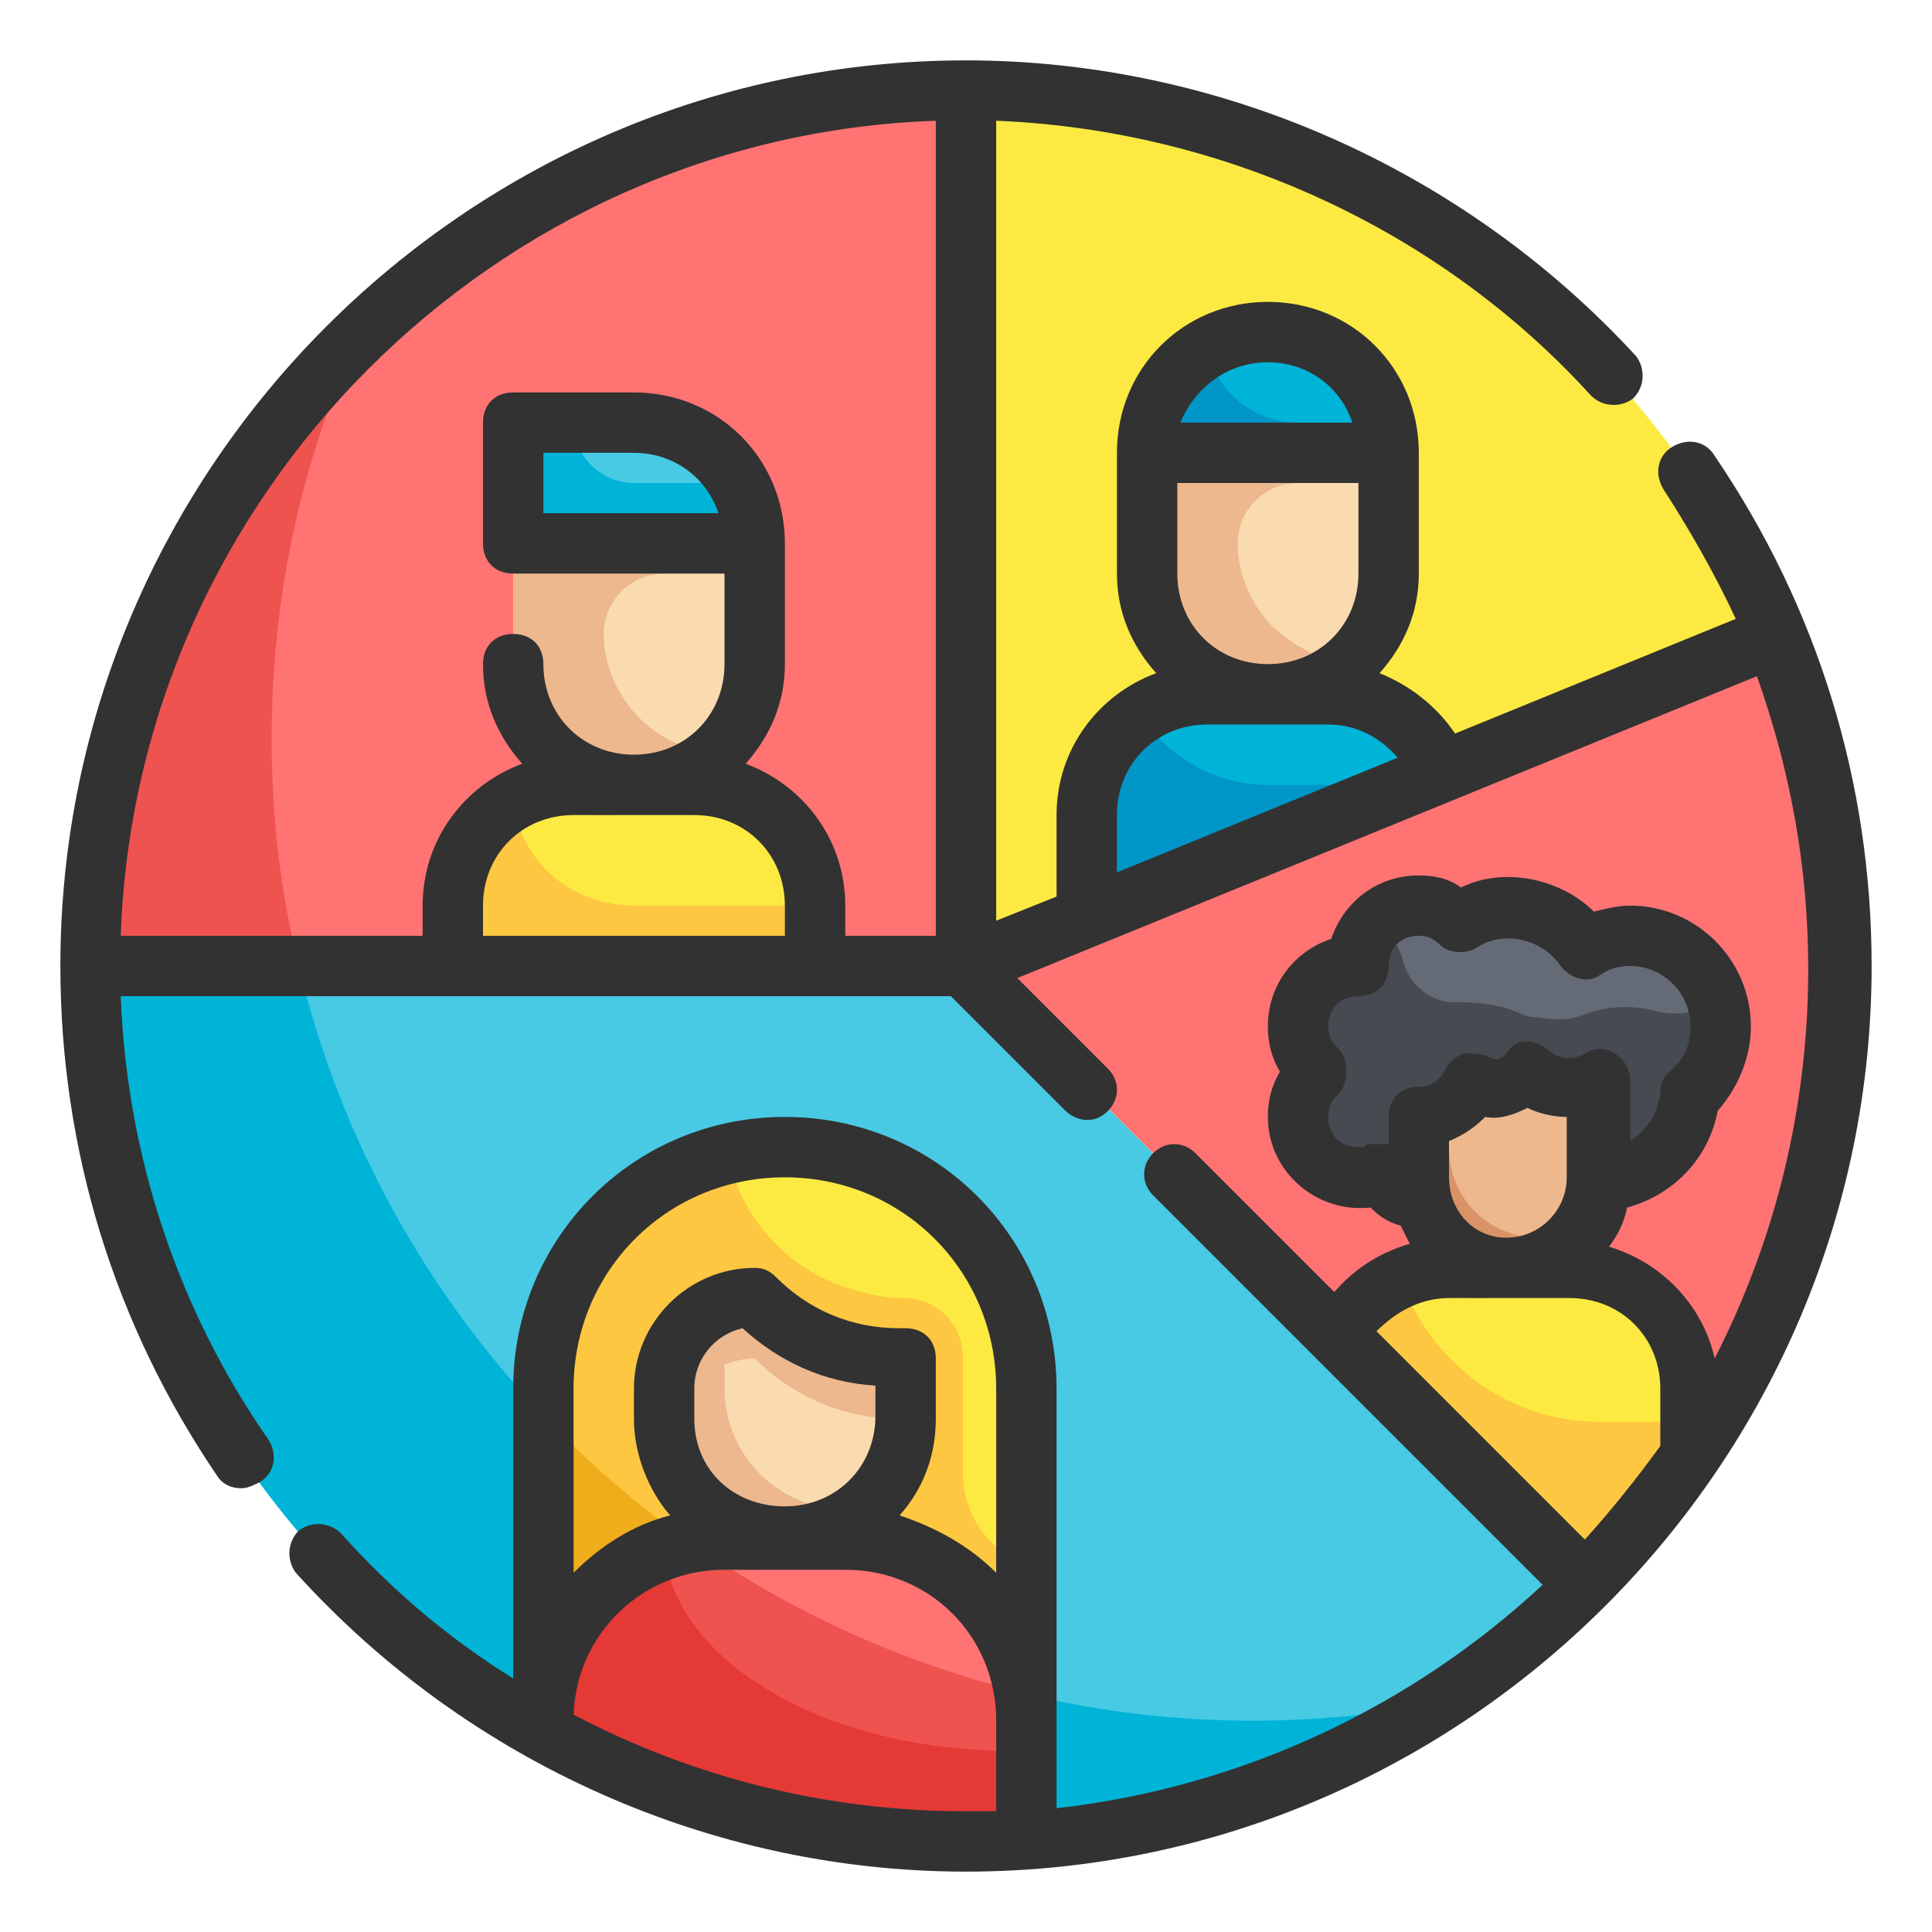 <?xml version="1.0" encoding="utf-8"?>
<!-- Generator: Adobe Illustrator 25.2.3, SVG Export Plug-In . SVG Version: 6.00 Build 0)  -->
<svg version="1.1" id="Fill_Outline" xmlns="http://www.w3.org/2000/svg" xmlns:xlink="http://www.w3.org/1999/xlink" x="0px"
	 y="0px" viewBox="0 0 64 64" enable-background="new 0 0 64 64" xml:space="preserve">
<g id="Color">
	<g>
		<path fill="#FF7373" d="M32,3v29H3C3,16,16,3,32,3z"/>
		<path fill="#48CAE4" d="M3,32c0,16,13,29,29,29c8,0,15.3-3.2,20.5-8.5L32,32H3z"/>
		<path fill="#EF5350" d="M9,24.5c0,2.6,0.3,5.1,0.9,7.5H3c0-8.2,3.4-15.6,8.9-20.9C10,15.2,9,19.7,9,24.5z"/>
		<path fill="#00B4D8" d="M47.7,56.4C43.1,59.3,37.8,61,32,61C16,61,3,48,3,32h6.9c3.4,14.3,16.3,25,31.6,25
			C43.6,57,45.7,56.8,47.7,56.4z"/>
		<path fill="#FCEA42" d="M32,3v29l20.5,20.5C57.8,47.3,61,40,61,32C61,16,48,3,32,3z"/>
		<g>
			<path fill="#FCEA42" d="M23,26h-4c-2.2,0-4,1.8-4,4v2h12v-2C27,27.8,25.2,26,23,26z"/>
			<path fill="#F9DBAF" d="M25,18h-8v4c0,2.2,1.8,4,4,4l0,0c2.2,0,4-1.8,4-4V18z"/>
			<path fill="#EDB88E" d="M20,21c0,1.1,0.5,2.1,1.2,2.8c0.6,0.6,1.5,1.1,2.5,1.1C23,25.6,22,26,21,26c-2.2,0-4-1.8-4-4v-4h8v1h-3
				C20.9,19,20,19.9,20,21z"/>
			<path fill="#48CAE4" d="M21,14h-4v4h8l0,0C25,15.8,23.2,14,21,14z"/>
			<path fill="#FDC741" d="M20,27c-0.9,0-1.7-0.3-2.3-0.8c0.4-0.1,0.9-0.2,1.3-0.2h3.6C21.9,26.6,21,27,20,27z"/>
			<path fill="#FDC741" d="M27,30v2H15v-2c0-1.5,0.8-2.8,2-3.5c0.2,2,1.9,3.5,4,3.5H27z"/>
			<path fill="#00B4D8" d="M25,18h-8v-4h2c0,1.1,0.9,2,2,2h3.5C24.8,16.6,25,17.3,25,18z"/>
		</g>
		<path fill="#FF7373" d="M32,32l20.5,20.5C57.8,47.3,61,40,61,32c0-3.9-0.8-7.6-2.2-11L32,32z"/>
		<g>
			<path fill="#F9DBAF" d="M46,15h-8v4c0,2.2,1.8,4,4,4l0,0c2.2,0,4-1.8,4-4V15z"/>
			<path fill="#00B4D8" d="M42,11L42,11c-2.2,0-4,1.8-4,4l0,0h8l0,0C46,12.8,44.2,11,42,11z"/>
			<path fill="#00B4D8" d="M47.7,25.6c-0.6-1.5-2-2.6-3.7-2.6h-4c-2.2,0-4,1.8-4,4v3.4L47.7,25.6z"/>
			<path fill="#EDB88E" d="M41,18c0,1.1,0.5,2.1,1.2,2.8c0.7,0.6,1.5,1.1,2.5,1.1C44,22.6,43,23,42,23c-2.2,0-4-1.8-4-4v-4h8v1h-3
				C41.9,16,41,16.9,41,18z"/>
			<path fill="#0096C7" d="M46,15h-8c0-1.5,0.8-2.8,2-3.5c0.2,1.4,1.5,2.5,3,2.5h2.9C46,14.3,46,14.6,46,15z"/>
			<path fill="#0096C7" d="M41,24c-0.9,0-1.7-0.3-2.3-0.8c0.4-0.2,0.9-0.2,1.3-0.2h3.6C42.9,23.6,42,24,41,24z"/>
			<path fill="#0096C7" d="M46.6,26L36,30.4V27c0-1.4,0.7-2.6,1.8-3.3c0.9,1.4,2.5,2.3,4.2,2.3H46.6z"/>
		</g>
		<g>
			<path fill="#FCEA42" d="M34,46v15h-2c-5.1,0-9.9-1.3-14-3.6V46c0-4.4,3.6-8,8-8S34,41.6,34,46z"/>
			<path fill="#FDC741" d="M34,51.8V61h-2c-5.1,0-9.9-1.3-14-3.6V46c0-3.8,2.6-6.9,6.1-7.8c0.4,2.1,2,3.9,4.1,4.5
				c0.6,0.2,1.2,0.3,1.7,0.3c1.1,0,2,0.8,2,2v4C32,50.3,32.8,51.4,34,51.8z"/>
			<path fill="#EFAD1B" d="M34,56.1V61h-2c-5.1,0-9.9-1.3-14-3.6V46.9C22.3,51.4,27.8,54.7,34,56.1z"/>
			<path fill="#FF7373" d="M34,57v4h-2c-5.1,0-9.9-1.3-14-3.6V57c0-3.3,2.7-6,6-6h4C31.3,51,34,53.7,34,57z"/>
			<path fill="#EF5350" d="M34,57v4h-2c-5.1,0-9.9-1.3-14-3.6V57c0-2.9,2.1-5.3,4.9-5.9c3.3,2.3,7,4,11.1,5C34,56.4,34,56.7,34,57z"
				/>
			<path fill="#F9DBAF" d="M30,45h-0.2c-1.8,0-3.5-0.7-4.8-2l0,0l0,0c-1.7,0-3,1.3-3,3v1c0,2.2,1.8,4,4,4l0,0c2.2,0,4-1.8,4-4V45z"
				/>
			<path fill="#EDB88E" d="M30,45v2h-0.2c-1.8,0-3.5-0.7-4.8-2c-0.4,0-0.7,0.1-1,0.2V46c0,2.2,1.8,4,4,4c0.2,0,0.5,0,0.7-0.1
				C28,50.6,27,51,26,51c-2.2,0-4-1.8-4-4v-1c0-0.8,0.3-1.6,0.9-2.1c0.5-0.5,1.3-0.9,2.1-0.9c1.3,1.3,3,2,4.8,2H30z"/>
			<path fill="#EF5350" d="M25,52c-0.9,0-1.7-0.3-2.4-0.8C23,51.1,23.5,51,24,51h3.6C26.9,51.6,26,52,25,52z"/>
			<path fill="#E53935" d="M34,58v3h-2c-5.1,0-9.9-1.3-14-3.6V57c0-2.6,1.7-4.8,4-5.7C22.3,55,27.3,58,33.5,58
				C33.7,58,33.8,58,34,58z"/>
		</g>
		<g>
			<path fill="#656B76" d="M54,31c-0.5,0-1,0.2-1.5,0.4C52,30.6,51.1,30,50,30c-0.6,0-1.2,0.2-1.7,0.5C48,30.2,47.5,30,47,30
				c-1.1,0-2,0.9-2,2c-1.1,0-2,0.9-2,2c0,0.6,0.3,1.1,0.7,1.5C43.3,35.9,43,36.4,43,37c0,1.1,0.9,2,2,2c0.2,0,0.5,0,0.7-0.1
				c0.5,0.7,1.4,1.1,2.3,1.1c1.3,0,2.4-0.8,2.8-2c0.5,0.6,1.3,1,2.2,1c1.6,0,2.9-1.2,3-2.8c0.6-0.5,1-1.3,1-2.2
				C57,32.3,55.7,31,54,31z"/>
			<path fill="#464A51" d="M57,34c0,0.9-0.4,1.7-1,2.2c-0.1,1.5-1.4,2.8-3,2.8c-0.9,0-1.7-0.4-2.2-1c-0.4,1.2-1.5,2-2.8,2
				c-0.9,0-1.8-0.4-2.3-1.1C45.5,39,45.2,39,45,39c-1.1,0-2-0.9-2-2c0-0.6,0.3-1.1,0.7-1.5C43.3,35.1,43,34.6,43,34c0-1.1,0.9-2,2-2
				c0-0.6,0.2-1.1,0.6-1.5c0.4,0.4,0.8,0.9,0.9,1.4c0.2,0.7,0.8,1.2,1.5,1.3c0.1,0,0.3,0,0.4,0c0.6,0,1.3,0.1,1.8,0.3
				c0.2,0.1,0.4,0.2,0.7,0.2c0.6,0.1,1.1,0.1,1.6-0.1c0.8-0.3,1.6-0.3,2.4-0.1c0.4,0.1,0.8,0.1,1.2,0c0.2,0,0.5-0.1,0.7-0.2
				C57,33.7,57,33.8,57,34z"/>
			<path fill="#EDB88E" d="M52,36c-0.5,0-1-0.2-1.4-0.5C50.4,35.8,50,36,49.5,36c-0.2,0-0.5-0.1-0.7-0.2c-0.3,0.7-1,1.2-1.8,1.2v2
				c0,1.7,1.3,3,3,3s3-1.3,3-3v-3.3C52.7,35.9,52.4,36,52,36z"/>
			<path fill="#FCEA42" d="M56,46v2.3c-1,1.5-2.2,2.9-3.5,4.2l-8.1-8.1C45,43,46.4,42,48,42h4C54.2,42,56,43.8,56,46z"/>
			<path fill="#DA9367" d="M48,37.7V38c0,1.7,1.3,3,3,3c0.6,0,1.1-0.2,1.6-0.5C52,41.4,51.1,42,50,42c-1.7,0-3-1.3-3-3v-2
				c0.8,0,1.5-0.5,1.8-1.2c0.2,0.1,0.4,0.2,0.7,0.2c0.5,0,0.9-0.2,1.1-0.5C51,35.8,51.5,36,52,36c0.4,0,0.7-0.1,1-0.3v1
				c-0.3,0.2-0.6,0.3-1,0.3c-0.5,0-1-0.2-1.4-0.5C50.4,36.8,50,37,49.5,37c-0.2,0-0.5-0.1-0.7-0.2C48.6,37.2,48.3,37.5,48,37.7z"/>
			<path fill="#FDC741" d="M49,43c-0.8,0-1.5-0.3-2.1-0.8C47.2,42,47.6,42,48,42h3.2C50.7,42.6,49.9,43,49,43z"/>
			<path fill="#FDC741" d="M56,47v1.3c-1,1.5-2.2,2.9-3.5,4.2l-8.1-8.1c0.4-0.9,1.1-1.6,2-2c1,2.7,3.5,4.7,6.6,4.7H56z"/>
		</g>
	</g>
</g>
<g id="Outline_copy">
	<path fill="#323232" d="M56.8,15.1c-0.3-0.5-0.9-0.6-1.4-0.3c-0.5,0.3-0.6,0.9-0.3,1.4c0.9,1.4,1.7,2.8,2.4,4.3l-9.3,3.8
		c-0.6-0.9-1.5-1.6-2.5-2c0.8-0.9,1.3-2,1.3-3.3v-4c0-2.8-2.2-5-5-5s-5,2.2-5,5v4c0,1.3,0.5,2.4,1.3,3.3C36.4,23,35,24.8,35,27v2.7
		l-2,0.8V4c7.5,0.3,14.7,3.6,19.7,9.1c0.4,0.4,1,0.4,1.4,0.1c0.4-0.4,0.4-1,0.1-1.4C48.5,5.6,40.4,2,32,2C15.5,2,2,15.5,2,32
		c0,6.1,1.8,11.9,5.2,16.9c0.2,0.3,0.5,0.4,0.8,0.4c0.2,0,0.4-0.1,0.6-0.2c0.5-0.3,0.6-0.9,0.3-1.4C5.9,43.4,4.2,38.3,4,33h27.5
		l3.8,3.8c0.2,0.2,0.5,0.3,0.7,0.3c0.3,0,0.5-0.1,0.7-0.3c0.4-0.4,0.4-1,0-1.4l-3-3l24.5-10c1.1,3.1,1.7,6.3,1.7,9.7
		c0,4.6-1.1,9-3.1,12.9c-0.4-1.8-1.8-3.2-3.5-3.7c0.3-0.4,0.5-0.8,0.6-1.3c1.5-0.4,2.7-1.6,3-3.2C57.6,36,58,35,58,34
		c0-2.2-1.8-4-4-4c-0.4,0-0.8,0.1-1.2,0.2c-1.1-1.1-3-1.5-4.4-0.8C48,29.1,47.5,29,47,29c-1.4,0-2.5,0.9-2.9,2.1
		C42.9,31.5,42,32.6,42,34c0,0.5,0.1,1,0.4,1.5C42.1,36,42,36.5,42,37c0,1.8,1.6,3.2,3.4,3c0.3,0.3,0.6,0.5,1,0.6
		c0.1,0.2,0.2,0.4,0.3,0.6c-1,0.3-1.8,0.8-2.5,1.6l-4.6-4.6c-0.4-0.4-1-0.4-1.4,0c-0.4,0.4-0.4,1,0,1.4l12.9,12.9
		c-4.3,4-9.9,6.7-16.1,7.4V46c0-5-4-9-9-9s-9,4-9,9v9.6c-2.1-1.3-4-2.9-5.7-4.8c-0.4-0.4-1-0.4-1.4-0.1c-0.4,0.4-0.4,1-0.1,1.4
		C15.5,58.4,23.6,62,32,62c16.5,0,30-13.5,30-30C62,25.9,60.2,20.1,56.8,15.1z M31,4v27h-3v-1c0-2.2-1.4-4-3.3-4.7
		c0.8-0.9,1.3-2,1.3-3.3v-4c0-2.8-2.2-5-5-5h-4c-0.6,0-1,0.4-1,1v4c0,0.6,0.4,1,1,1h7v3c0,1.7-1.3,3-3,3s-3-1.3-3-3c0-0.6-0.4-1-1-1
		s-1,0.4-1,1c0,1.3,0.5,2.4,1.3,3.3C15.4,26,14,27.8,14,30v1H4C4.5,16.4,16.4,4.5,31,4z M19,27h4c1.7,0,3,1.3,3,3v1H16v-1
		C16,28.3,17.3,27,19,27z M23.8,17H18v-2h3C22.3,15,23.4,15.8,23.8,17z M39,16h6v3c0,1.7-1.3,3-3,3s-3-1.3-3-3V16z M42,12
		c1.3,0,2.4,0.8,2.8,2h-5.7C39.6,12.8,40.7,12,42,12z M37,27c0-1.7,1.3-3,3-3h4c0.9,0,1.7,0.4,2.3,1.1L37,28.9V27z M48,39v-1.2
		c0.5-0.2,0.9-0.5,1.2-0.8c0.5,0.1,1-0.1,1.4-0.3c0.4,0.2,0.9,0.3,1.3,0.3v2c0,1.1-0.9,2-2,2S48,40.1,48,39z M45.3,37.9
		C45.2,38,45.1,38,45,38c-0.6,0-1-0.4-1-1c0-0.3,0.1-0.6,0.3-0.7c0.2-0.2,0.3-0.5,0.3-0.8c0-0.3-0.1-0.6-0.3-0.8
		C44.2,34.6,44,34.4,44,34c0-0.6,0.4-1,1-1c0.6,0,1-0.4,1-1c0-0.6,0.4-1,1-1c0.3,0,0.5,0.1,0.7,0.3c0.3,0.3,0.9,0.3,1.2,0.1
		c0.9-0.6,2.2-0.3,2.8,0.6c0.3,0.4,0.9,0.6,1.3,0.3c0.3-0.2,0.6-0.3,1-0.3c1.1,0,2,0.9,2,2c0,0.6-0.2,1.1-0.7,1.5
		c-0.2,0.2-0.3,0.4-0.3,0.7c-0.1,0.7-0.4,1.2-1,1.6v-2c0-0.4-0.2-0.7-0.5-0.9c-0.3-0.2-0.7-0.2-1,0c-0.5,0.3-1,0.1-1.2-0.1
		c-0.2-0.2-0.5-0.3-0.7-0.3c-0.3,0-0.5,0.1-0.7,0.4c-0.1,0.1-0.3,0.3-0.6,0.1c-0.2-0.1-0.5-0.1-0.8-0.1c-0.3,0.1-0.5,0.3-0.6,0.5
		C47.7,35.8,47.4,36,47,36c-0.6,0-1,0.4-1,1v0.9C45.8,37.9,45.6,37.9,45.3,37.9z M48,43h4c1.7,0,3,1.3,3,3v1.9
		c-0.8,1.1-1.6,2.1-2.5,3.1l-6.9-6.9C46.2,43.5,47,43,48,43z M26,39c3.9,0,7,3.1,7,7v6.1c-0.9-0.9-2-1.5-3.2-1.9
		c0.8-0.9,1.2-2,1.2-3.2v-2c0-0.6-0.4-1-1-1h-0.2c-1.6,0-3-0.6-4.1-1.7C25.5,42.1,25.3,42,25,42c-2.2,0-4,1.8-4,4v1
		c0,1.2,0.5,2.4,1.2,3.2c-1.2,0.3-2.3,1-3.2,1.9V46C19,42.1,22.1,39,26,39z M23,47v-1c0-1,0.7-1.8,1.6-2c1.2,1.1,2.7,1.8,4.4,1.9v1
		c0,1.7-1.3,3-3,3S23,48.7,23,47z M19,56.8c0.1-2.7,2.3-4.8,5-4.8h4c2.8,0,5,2.2,5,5v3c-0.3,0-0.7,0-1,0C27.4,60,23,58.9,19,56.8z"
		/>
</g>
</svg>
